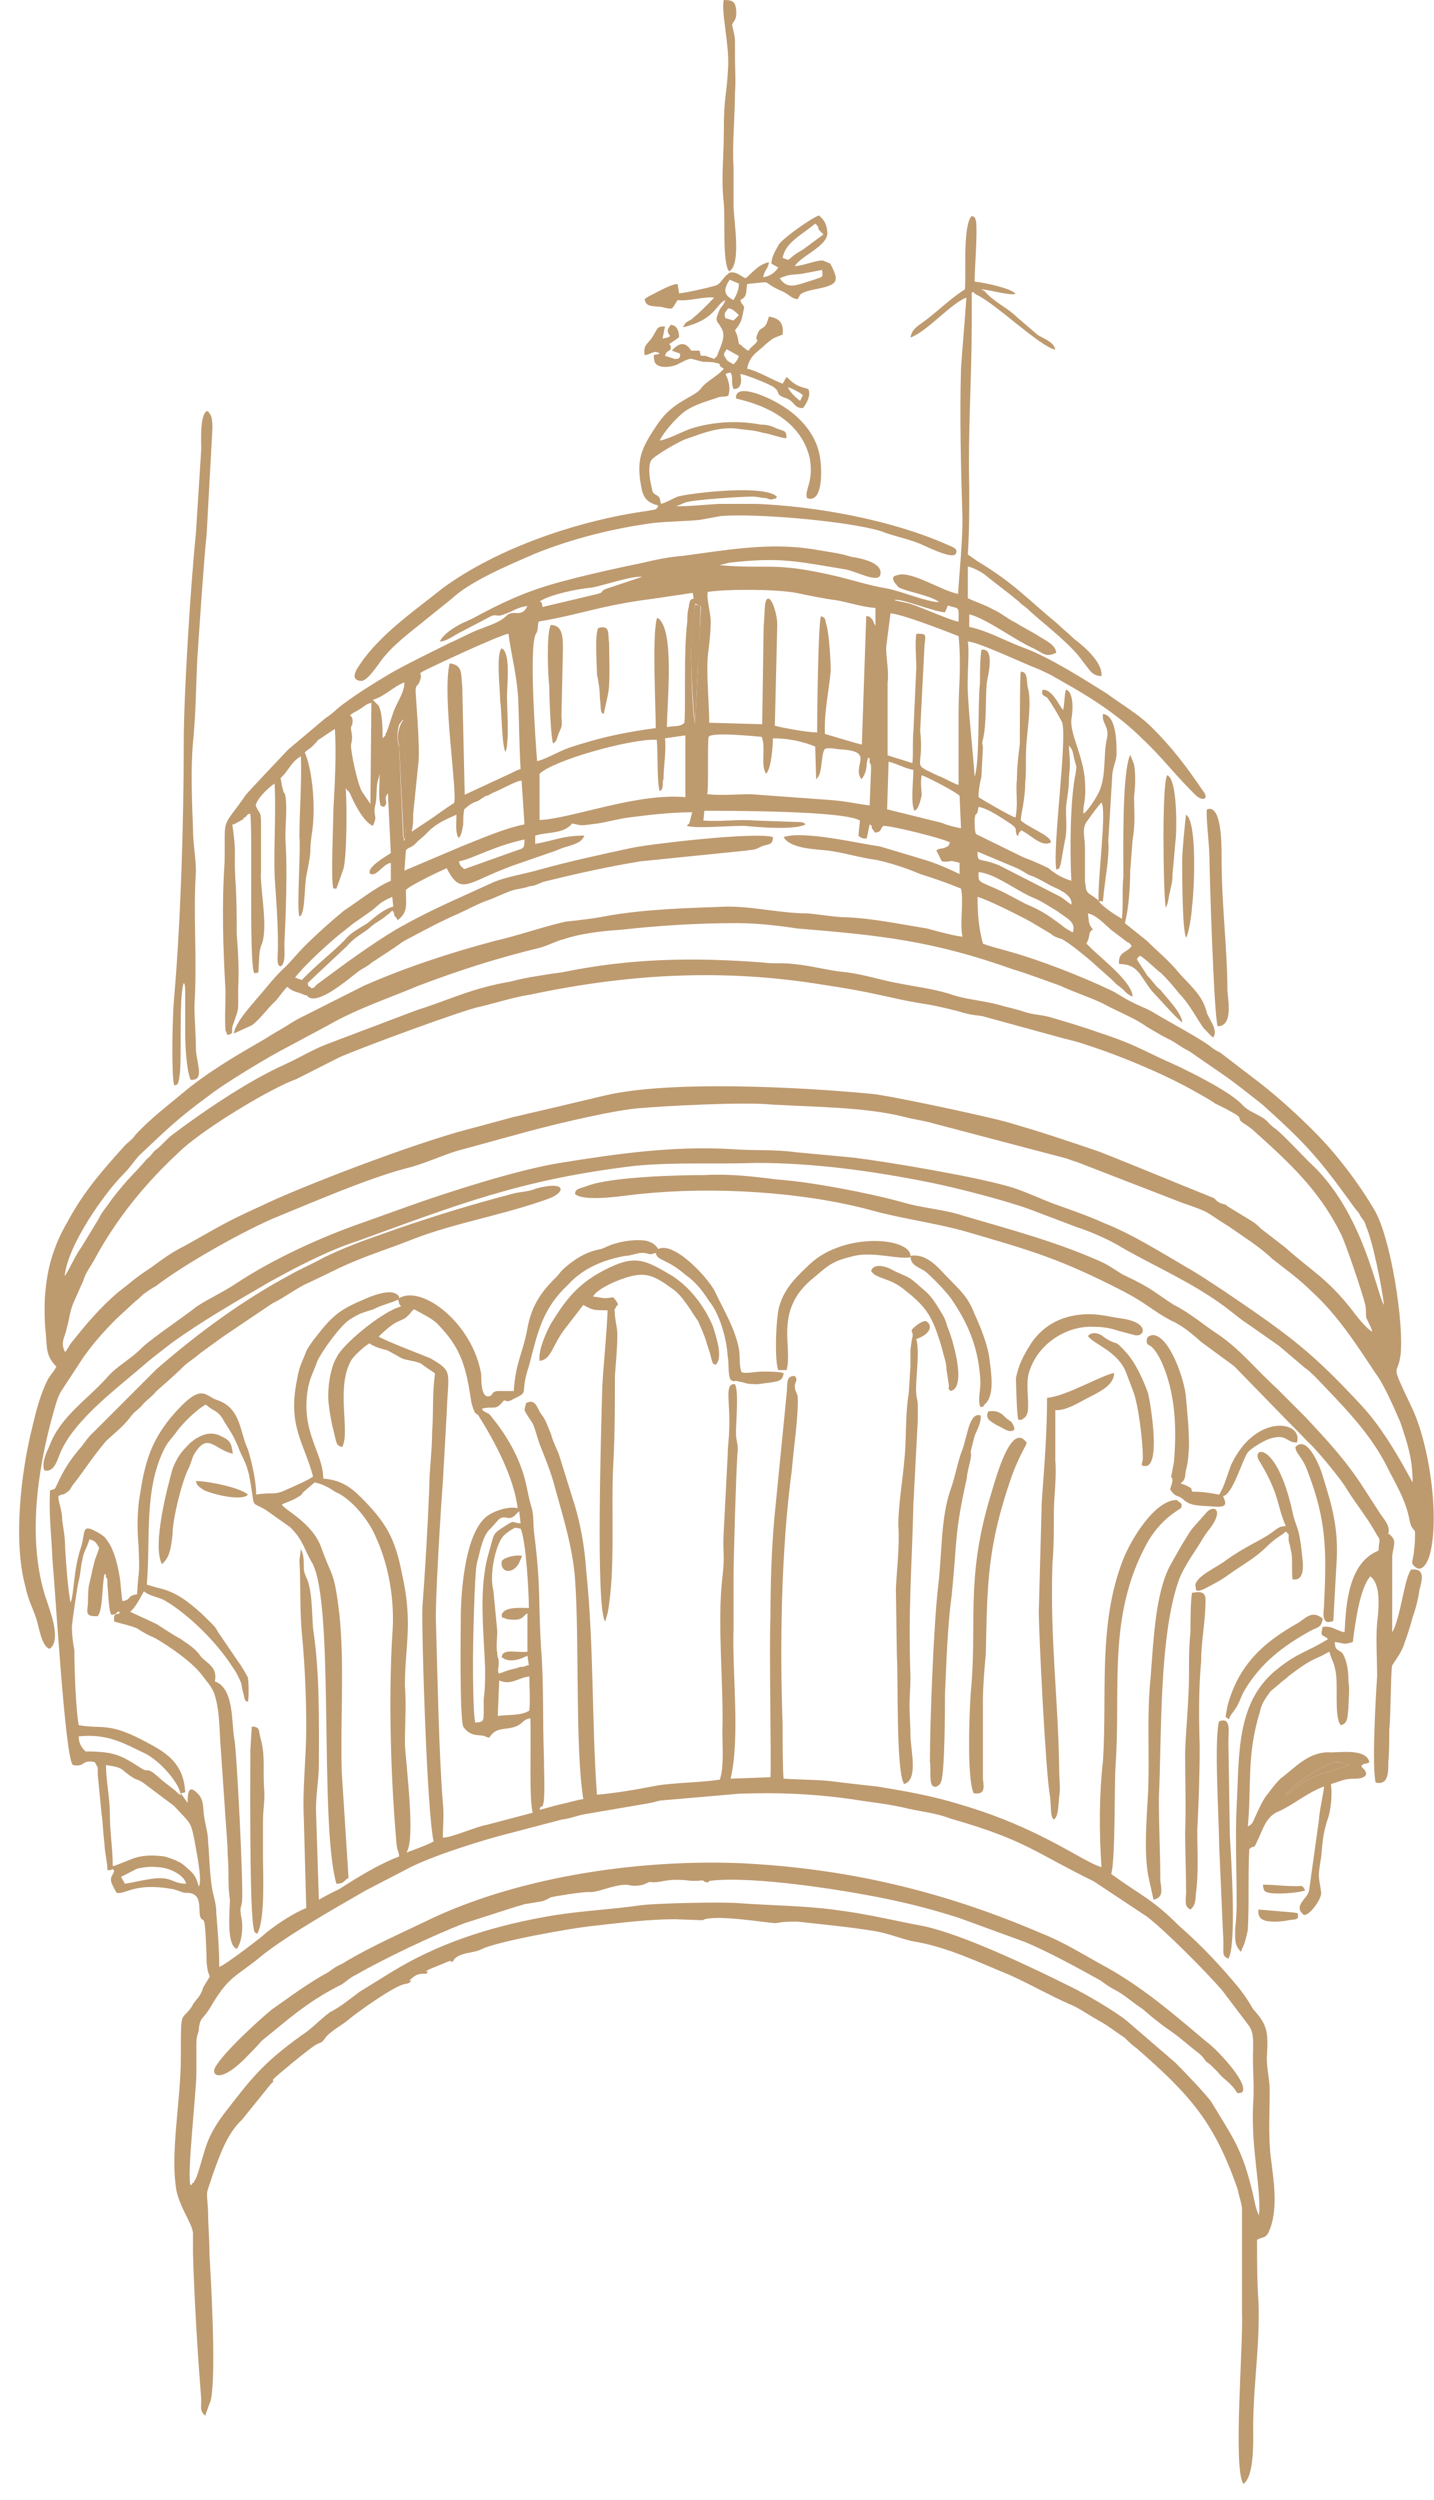 <svg xmlns="http://www.w3.org/2000/svg" viewBox="0 0 295 514" width="295" height="514"><title>Group 2953 (1)</title><style>		.s0 { fill: #be9a6f } 	</style><path fill-rule="evenodd" class="s0" d="m-2120.3 1007.5h3.1c-0.3 1.1-0.5 0.8-0.3 2.2h-3.6zm-354.4-189.4c0-0.3-3.4-4.2-2-3.7 1.4 0.3 1.7 0.6 2.5 1.7 0.6 0.6 1.1 1.7 1.4 2.5h-0.5c-1.2-0.2-0.9 0-1.4-0.5zm502 261l2.3-0.3c0 1.7 0.2 0.5-0.9 1.7l0.6 0.5c-1.1 0-0.9 0-1.1-0.5-0.3-2-0.3 0.2-0.9-1.4zm2203.5-890.2c0.3-2.8 0-5.9 0.3-8.7 0-5.3-0.3-21.3 1.4-25l0.5 1.2 0.3 0.8c0.3 1.7 0.3 4.2 0 6.5 0 3 0.3 5.8-0.3 8.9l-0.5 6.5c0 3.1-0.3 7.8-1.1 10.7l4.5 3.6c2.2 2.2 4.7 4.2 6.7 6.7 2 2.3 4.8 4.5 5.6 7.9 0.3 1.4 2.5 3.6 1.4 5.3-0.6-0.3-1.4-1.4-2-1.9-1.6-2.3-3-5.1-5-7.1-1.1-1.4-2.3-2.8-3.7-4.2-0.8-0.5-3.6-3.3-4.4-3.6-0.3 0.3-0.6 0.5-0.6 0.8l2.2 3.4c0.9 0.8 1.7 2.2 2.6 2.8 0.8 1.1 4.5 4.8 4.5 6.7-0.9-0.5-5.4-5.6-6.2-6.4-2.5-3.1-2.8-5.6-6.8-5.6-0.2-2.6 1.7-2.3 2.6-3.7-0.6-0.8-0.3-0.5-0.9-0.8l-3.3-2.5c-1.4-1.2-3.1-3.1-4.8-3.4 0.3 2 0 2 1.1 3.4h-0.3c-0.8 0.8-0.2 1.1-1.1 2.8l1.1 1.1c2.3 2.2 8.4 7 8.4 9.8-0.8-0.3-1.4-0.8-1.9-1.4-0.9-0.8-1.1-0.8-1.7-1.4-0.6-0.6-0.3-0.3-0.8-0.8l-4.5-4c-1.7-1.4-3.7-3.1-5.6-4.2-0.9-0.3-1.7-0.5-2.3-1.1l-4.2-2.5c-2-1.1-8.7-4.5-10.9-5.1 0 3.4 0.2 6.2 1.1 9.6 1.1 0.5 3.6 1.1 5.3 1.6 6.2 1.7 14.9 5.1 20.8 7.9 1.4 0.6 2.8 1.7 4.5 2.5 1.7 0.9 3.3 1.4 4.7 2.3 2.8 1.7 9 5 11.3 6.7 0.8 0.6 1.1 0.9 2.2 1.4l8.1 6.2c4 3.1 7.9 6.7 11.3 10.1 4.5 4.5 9 10.4 12.3 16 3.4 5.6 6.2 23.6 5.4 30-0.6 4.5-2.3 0.9 2.2 10.4 3.6 7.3 5.9 22.2 3.9 30.3-0.5 2-1.9 4.5-3.6 2.2-0.3-0.5 0.3-1.6 0.3-3 0.2-1.2 0.2-2.6 0.2-3.7-0.5-0.8-0.8-0.8-1.1-2.2-0.8-4.5-3.1-7.9-5-11.8-3.7-7-9.3-12.4-14.6-18-0.9-0.8-1.1-1.1-2-1.7l-5.3-4.5c-2.3-1.6-5.1-3.6-7.6-5.3l-3.6-2.8c-6.8-5-14.1-8.1-21.1-12.1-2.2-1.4-6.4-3.3-9.3-4.2l-9.5-3.6c-4.5-1.7-15.2-4.5-20.8-5.6-11.5-2.3-23.5-4-35.6-4-8.1 0.3-16.8-0.2-25 0.6-23.6 2.8-36.7 8.1-56.9 15.4-6.2 2-12.7 5.4-18.3 8.5-6.7 3.9-14 8.1-20.2 12.6l-3.6 2.8c-1.4 1.1-2.6 2.2-3.7 3.1-5.3 4.5-13.2 10.6-15.7 17.1-0.6 1.7-1.4 3.6-3.1 3.1-0.6-1.7 0.6-3.9 1.1-5.1 2.3-6.1 7.9-9.5 12.1-14.3 2-2.2 4.8-3.6 7-5.9 2-1.9 8.7-6.4 11.2-8.4 2.6-1.7 5.7-3.1 8.2-4.8 7.6-5 17.4-9.5 26.4-12.6l9.5-3.4c7.9-2.8 21.9-7.3 30.6-8.7 11.8-1.9 23.6-3.6 35.9-2.8 4.2 0.3 8.4 0 12.6 0.6l11.8 1.1c7.3 0.9 25.8 4 32.9 6.2 3.3 1.1 6.1 2.5 9.2 3.6 3.4 1.2 6.5 2.3 9.6 3.7 5.6 2.2 11.5 5.9 16.8 9 2.5 1.4 5.3 3.3 7.9 5 13.7 9.3 17.9 12.4 28.3 23.6 3.6 3.9 6.7 9 9.3 13.7l1.1 2c0-5-1.1-8.1-2.5-12.3-1.2-2.8-3.4-7.9-5.1-10.1-3.9-5.9-7.9-12.1-13.2-16.9-2.5-2.5-5.3-4.5-8.1-6.7-2.6-2.5-5.9-4.5-8.7-6.5-5.4-3.3-3.4-2.8-9.8-5l-21.7-8.4c-1.1-0.3-1.6-0.6-2.8-0.9l-26.6-7c-2-0.6-4-0.8-6.2-1.4-8.1-2-18.5-2-27.2-2.5-5.3-0.6-22.5 0.3-27.8 0.8-5.9 0.6-18.8 3.7-24.7 5.4-4.2 1.1-7.9 2.2-12.1 3.3-3.6 1.1-7 2.8-10.9 3.7-8.1 2.2-19.1 7-27.2 10.3-7 3.1-18 9.3-23.9 13.8-0.5 0.3-1.4 0.8-2.2 1.4-0.9 0.6-1.1 1.1-2 1.7l-3.9 3.6c-2.8 2.8-4.8 5.1-6.8 7.9l-4.4 6.7c-0.6 0.9-0.9 1.7-1.2 2.6-3.6 12-6.1 26.9-2.5 39.2 0.6 2.3 3.9 9.6 1.1 11.5-1.7-0.5-2.2-4.7-2.8-6.4-0.8-2.3-1.7-3.9-2.2-6.5-2.5-9.2-0.9-23.3 1.4-32.5 0.8-3.4 1.7-7 3.3-10.1 0.9-1.4 0.9-1.1 1.7-2.5-2.2-2.3-1.9-3.7-2.2-7.1-0.3-2.2-0.3-7 0-8.9 0.5-5.4 2.2-9.9 4.5-13.8 3.3-6.2 7.3-10.7 11.8-15.7 0.8-0.8 1.4-1.1 2.2-2.2 2.8-3.1 6.5-5.9 9.6-8.5 5-4.2 10.6-7.5 16.5-10.9 1.1-0.6 1.7-1.1 2.8-1.7 2-1.1 3.9-2.5 5.9-3.4l12.1-6.1c8.4-3.7 17.7-6.8 27.2-9.3 4.8-1.1 9.5-2.8 14.3-3.9 2.8-0.3 5.6-0.6 8.1-1.1 8.2-1.5 16.9-1.7 25.3-2 5.6 0 10.9 1.4 16.6 1.4 3 0.3 5.6 0.8 8.1 0.8 5.6 0.3 10.7 1.4 16.3 2.3 1.9 0.5 5 1.4 7.3 1.7-0.6-2.8 0.3-7.1-0.3-9.9q-3.9-1.6-8.4-3c-2.8-1.2-6.2-2.3-9-2.9-3.7-0.5-6.2-1.4-9.8-1.9-2.3-0.3-7.9-0.3-9.3-2.8 4.2-1.4 15.7 1.4 19.7 1.9 3 0.9 5.8 1.7 8.7 2.6 2.8 0.8 5.3 1.9 7.8 3.1v-2.3c-2.8-0.8-1.4 0-3.6-0.3-0.3-0.3-0.9-1.9-1.2-2.2 0.6-0.6 1.2-0.3 1.7-0.6 0.9-0.3 0.9-0.5 1.1-1.1-1.4-0.8-11.7-3.4-13.7-3.4-0.8 0.9-0.3 1.2-1.7 1.4-0.6-0.8 0-0.2-0.6-0.8-0.2-0.9 0-0.6-0.5-0.9l-0.6 2.9c-0.8 0-1.1 0-1.7-0.6l0.3-3.1c-3.3-2-26.4-2-32-2l-0.2 2c3.3 0.3 7-0.3 10.6 0l8.4 0.3c0.9 0 1.7 0 2 0.5-2.2 1.2-9.5 0.6-12.6 0.3-4 0-9.9 0.6-11.8 0 0.3-0.5 0.3-0.3 0.5-0.5l0.6-2.3c-4.5 0-9.3 0.6-13.2 1.1-2.2 0.3-4.2 0.9-6.2 1.2-3.9 0.5-3 0.5-5.3 0-1.7 2.2-5 1.7-7.6 2.5v1.7c3.7-0.6 5.6-1.7 10.1-1.7-0.5 1.4-1.9 1.7-3.3 2.2-1.4 0.3-2.3 0.9-4 1.4q-3.7 1.3-7.5 2.6c-9 3.3-10.4 6.1-13.2 1.1l-0.3-0.6c-1.4 0.6-7.9 3.7-8.4 4.5 0 3.1 0.5 4.5-1.7 6.2-0.3-0.6-0.3-0.6-0.6-0.8-0.3-0.9 0-0.6-0.5-1.2-0.6 0.6-0.6 0.6-1.4 1.2-0.9 0.8-2.3 1.4-3.4 2.5-1.4 1.1-3.1 1.9-4.5 3.6l-8.1 7.6c0.2 1.1 0 0.3 0.8 1.1 0.9-0.3 0.3 0 1.1-0.8l3.4-2.5c3.9-2.9 10.1-7.3 14.3-9.6 6.5-3.6 12.1-5.9 18.8-9 2.8-1.1 6.2-1.6 9.3-2.5 6.1-1.7 12.6-3.1 19.1-4.5 3.9-0.8 25.2-3.3 28.9-2.2 0 1.7-0.9 1.4-2.3 1.9-1.7 0.9-1.4 0.6-3.3 0.9l-21.7 2.2c-6.7 1.1-13.4 2.6-19.9 4.2-0.8 0.3-1.9 0.9-2.8 0.9-1.4 0.5-2.2 0.5-3.4 0.8-1.9 0.6-3.9 1.7-5.8 2.3-2 0.8-3.4 1.6-5.4 2.5-3.9 1.7-7 3.4-10.6 5.3-1.2 0.6-1.7 1.1-2.6 1.7l-4.7 3.1c-0.9 0.8-1.7 1.1-2.6 1.7-1.9 1.4-7.5 6.4-10.1 5.6-0.8-0.3 0.3 0-0.5-0.3-0.3-0.3 0-0.3-0.6-0.3-1.7-0.8-2.2-0.5-3.6-1.7-0.9 0.9-1.4 1.7-2.3 2.8-1.7 1.5-3.4 4-5 5.1l-3.7 1.7c0.3-2.3 3.7-5.9 5.1-7.6 2.2-2.5 3.1-3.9 5.6-6.2 1.4-1.4 2.2-2.5 3.9-4.2 2.5-2.5 5.3-5 8.1-7.3 2.6-1.7 6.8-5 9.6-6.1v-3.7c-1.7 0.3-2.8 2.8-4.2 2.3-1.1-1.2 3.3-3.7 4.2-4.3l-0.6-12.3c-1.1 1.4 0.3 1.7-0.8 2.8-0.9-0.3-0.6 0-0.9-1.1-0.2-1.7 0-3.7 0-5.6-0.2 0.5 0 0-0.2 0.8-0.6 1.4-0.3 3.4-0.6 5.1-0.8 3 0.6 2.2-0.6 4.7-1.9-0.8-3.9-4.7-4.7-6.7-0.3-0.3-0.3-0.6-0.6-0.6l-0.3-0.5c0.3 2.5 0.3 14.6-0.5 16.8l-1.2 3.4c-0.5 1.1 0 0.3-0.8 0.5-0.6-1.1 0-14.3 0-16.5 0.3-5.1 0.6-11.2 0.3-16.3-1.1 0.6-2.5 1.7-3.4 2.2-0.5 0.6-0.8 0.9-1.4 1.5-0.6 0.5-0.8 0.5-1.4 1.1 1.7 3.9 2.3 12 1.4 17.1-0.6 4.5 0.3 1.4-1.1 8.4-0.3 1.4-0.3 6.5-0.9 7.6-0.2 0.6 0 0.3-0.5 0.6-0.6-1.2 0.3-13.8 0-16.3 0-5.4 0.5-11 0.3-16.6-2 1.1-2.6 3.1-4.2 4.5 0.2 0.6 0.2 1.4 0.5 2.3 0.3 1.4 0.3 0 0.6 1.9 0.3 3.4-0.3 6.5 0 9.8 0.3 5.7 0 14.1-0.3 20.2 0 1.4 0.3 4-0.8 4.5-0.6-0.2-0.6-0.8-0.6-1.9 0.3-4.5-0.3-12.1-0.6-16.6-0.2-6.2 0.3-12.6 0-19.1-1.4 0.9-3.6 3.1-3.9 4.5 0.8 2 1.1 0.9 1.1 3.9v9.6c-0.3 3.1 1.4 10.7 0.3 14.6l-0.3 0.8c-0.5 1.4-0.3 2.8-0.5 4.2 0 1.7 0 1.2-0.9 1.4-1.1-2.2-0.3-28.3-0.8-32.8-0.6 0-0.6 0.3-1.1 0.8q0 0-0.3 0 0 0 0 0.3l-2 1.1h-0.3c0.9 6.5 0.3 5.1 0.6 11 0.3 4.2 0.3 7.6 0.3 11.5 0.3 3.6 0.5 7.6 0.3 11.2 0 5.4 0.2 3.7-1.2 7.9-0.2 1.4 0.3 1.4-1.1 1.7q0 0 0-0.3l-0.3-0.6c-0.2-2.5 0-5.3 0-8.1-0.5-8.7-0.8-17.7-0.2-26.4 0.2-10.1-0.9-6.4 4.4-14 1.2-1.4 7.1-7.6 8.7-9.3l7.6-6.4c0.9-0.6 1.7-1.2 2.5-2 3.1-2.5 7.3-5.1 11-7.3 3.9-2.2 8.1-4.2 12.1-6.2 1.9-0.8 4.4-2.2 6.1-2.8 2-0.8 4.2-1.4 5.6-2.8 1.4-1.4 3.1 0.6 4.3-2-2.3 0.3-3.1 1.2-4.8 1.7-1.4 0.6-1.4 0-2.5 0.3l-6.5 3.4c-1.1 0.5-2.8 1.9-4.2 1.9 0.6-1.6 3.9-3.6 5.6-4.2 1.1-0.5 2.2-1.1 3.1-1.6 5.9-3.1 10.7-5.1 17.4-6.8 5.3-1.4 10.4-2.5 15.7-3.6 2.5-0.6 5.3-1.2 8.1-1.4 9-1.2 17.7-2.8 26.7-1.4 2.8 0.5 5.6 0.8 8.1 1.6 2 0.3 6.5 1.2 5.9 3.7-0.5 1.7-4.7-0.6-7-1.1-10.4-1.7-13.5-2.6-24.1-1.4l-2 0.5c10.1 0.9 11-0.8 24.2 2.3 3.3 0.8 6.7 1.9 10.3 2.5 3.1 0.6 8.2 2.8 10.7 2.8-1.7-1.4-7-2.2-8.4-3.1l-0.9-1.1c-0.2-0.8-0.5-1.1 0.9-1.4 2.8-0.8 9.2 3.4 12.3 3.9 0.3-5 0.9-10.4 0.9-15.4-0.3-10.1-0.6-21.1-0.3-30.9 0.3-4.8 0.8-9.8 1.1-14.6-3.1 1.1-8.1 7-11.5 8.2 0.3-1.7 1.4-2.3 2.5-3.1 2.8-2 5.9-5.1 8.7-6.8 0.3-3-0.5-13.1 1.4-15.1 0.6 0.3 0.6 0 0.9 1.1 0.3 2.8-0.3 9.6-0.3 12.4 2 0.2 7.6 1.4 8.4 2.5-0.8 0.5-5.6-0.9-7-0.9 0.3 0.3 0 0 0.6 0.3 1.9 2.3 4.7 3.4 6.7 5.4l4.2 3.6c1.1 0.8 3.4 1.4 3.7 3.1-3.1-0.6-12.1-9.3-16-11.2-1.2-0.6-0.3-0.6-1.2-0.6v6.7c0 11.3-0.8 22.2-0.5 33.7 0 4.5 0 8.7-0.3 13.5l2 1.4c7.5 4.5 10.3 7.8 16.5 12.9 1.1 1.1 2.3 2 3.4 3.1 1.9 1.4 5.9 4.8 5.6 7.6-2 0-2.5-1.4-3.7-2.8-2.5-3.7-7.8-7.6-11.2-10.7-0.5-0.6-1.1-0.9-1.7-1.4-0.5-0.6-1.1-0.9-1.6-1.4l-5.4-4.2c-0.5-0.6-3.1-2-3.9-2v6.5c1.7 0.8 3.6 1.4 5 2.2 2 0.9 3.1 2 4.8 2.8 1.7 1.1 3.1 1.7 4.8 2.8 1.4 0.9 3.4 1.7 3.6 3.4-2.2 1.1-2.8 0-4.7-0.9-3.7-1.6-9.6-6.1-13.2-7v2.6c3.9 0.8 7.6 3 11.5 4.4 5.3 2 12.3 6.5 16.8 9.3 3.1 2.3 6.5 4.2 9.3 7 4.2 4.2 7 7.9 10.4 12.9 1.4 1.7 0.2 2.3-1.2 1.2-3.9-3.7-7.3-8.2-11.2-11.8-4.8-4.8-10.6-8.5-16.5-11.8-2-1.1-1.7-1.1-4.8-2.5-2.5-0.9-12.6-5.7-14.6-5.7 0.3 2 0 5.1 0 7.3-0.3 3.7 1.1 15.5 1.4 20.5 1.1-3.3 0.6-14.8 1.1-19.3 0-2.3 0-4.8 0.3-6.8 2.8-0.5 1.4 5.1 1.1 6.8-0.3 3.3 0 8.4-0.8 11.7-0.3 0.9 0 0.9 0 1.7l-0.3 5.9c-0.3 1.1-0.6 2.8-0.6 4.2 1.4 0.9 6.8 4 7.6 4.2 0.6-2.8 0-5.3 0.3-7.8 0-2.5 0.3-5.1 0.6-7.3 0-1.7 0-14.3 0.2-14.9 1.4 0 1.2 1.7 1.4 3.1 0.9 2.8 0 8.4-0.2 11.2-0.3 3.1 0 5.9-0.3 8.7 0 3.4-0.9 6.2-0.9 7.6 2 1.7 6.2 3.1 6.2 4.5-2 1.1-4.2-1.7-6.2-2.5q0 0.3-0.2 0.3l-0.3 0.5q0 0.3 0 0.3 0 0-0.3 0c-0.6-1.7 0.3-1.1-1.1-2.3-1.7-1.1-4.8-3.3-6.8-3.6l-0.2 1.1c-0.6 1.1-0.3-0.3-0.6 1.4 0 1.1 0 2.6 0.3 3.1l9.8 4.8c2.2 0.8 3.4 1.4 5.1 2.2 1.4 1.2 2.8 2 4.7 2.6-0.3-5.7-0.3-16.6 0.9-22.2 0.2-1.7 0.2-0.9-0.3-2.8-0.3-1.4-0.3-2-1.1-2.8 0 1.1 0.2 2.5 0.2 3.6 0 1.7-0.2 2.3-0.2 3.4 0 2.5-0.6 4.5-0.6 6.2 0 2.5 0.3 4.2-0.3 6.7l-0.8 4.5c-0.6 1.4 0.3 0.5-0.9 1.1-0.8-4.8 2.3-26.9 1.2-30.3-0.9-1.7-2-3.6-3.1-5.1-0.9-0.5-1.2-0.5-0.9-1.6 2 0 3.1 2.8 4.2 4.2 0.3-1.1 0.3-3.7 0.6-4.2 1.7 0.5 1.4 4.7 1.1 6.1-0.3 3.1 2.5 7.6 2.8 12.7 0.3 4.5-0.5 4.7-0.3 6.7 0.9-0.6 2.3-2.8 2.9-3.9 1.9-3.4 1.1-7.9 1.9-11.5 0.6-2.6-1.1-3.1-0.8-5.1 2.8 0.3 2.8 5.9 2.8 8.2 0 1.4-0.9 3-0.9 4.7l-0.8 13.2c0.3 3.4-0.8 8.4-1.1 12.4h-0.9c1.2 1.4 3.4 2.8 4.8 3.6zm-214.1 67.6l3.6-5.9c0.6-1.4 1.7-2.5 2.6-3.9 3.6-4.7 4.7-5.3 7.3-8.4 0.8-0.6 0.8-0.8 1.6-1.7 1.2-0.8 2-1.9 3.4-3.1 6.2-4.7 15.7-11.2 23.3-14.6 3.1-1.4 5.6-3 8.7-4.2l18.5-7c7-2.2 11.2-4.5 19.4-5.9 1.9-0.5 3.4-0.8 5.3-1.1 1.7-0.3 3.7-0.6 5.3-0.8 14.1-2.9 27-3.1 41.3-2 2.2 0.3 3.9 0 6.2 0.3 3.6 0.3 7.3 1.4 10.9 1.7 3.9 0.5 7 1.6 10.4 2.2 3.9 0.8 7 1.1 10.7 2.2 3.3 1.2 7 1.4 10.3 2.3 2 0.6 3.4 0.8 5.1 1.4 1.7 0.6 3.4 0.6 5.3 1.1 3.1 0.9 6.8 2 9.9 3.1 6.7 2.2 8.1 3.1 13.4 5.6 4 1.7 13.8 6.5 16.3 9.3 1.4 1.4 2 1.4 3.9 2.5 0.6 0.3 1.2 0.8 1.7 1.4 0.6 0.6 0.9 0.8 1.7 1.4 2.2 2 4.8 4.8 6.5 6.5 11.2 10.1 14 27.5 15.4 29.4-0.3-3.1-2.3-13.2-3.7-16.2-0.2-0.9-0.5-1.2-1.1-2-0.5-1.1-0.8-1.1-1.4-2-7.3-10.1-9.8-12.9-18.8-21-3.6-2.8-5.6-4.5-9.3-7l-5.8-4c-1.7-0.8-2.9-1.9-4.3-2.5-1.6-0.8-3-1.7-4.4-2.5-2.3-1.7-5.9-3.1-8.5-4.5-1.9-1.1-7-2.8-9.2-3.9-3.4-1.2-6.2-2.3-9.8-3.4-16.6-5.9-27.3-7-44.4-8.4-3.9-0.6-8.4-1.1-12.3-1.1-8.7 0-16 0.5-24.4 1.4-3.4 0.2-8.2 0.8-11.3 1.9-1.4 0.3-2.8 1.1-4.7 1.7-9 2.2-16.3 4.5-25.3 7.9-5.9 2.5-12.6 4.7-18.5 8.1l-8.4 4.5c-3.4 1.7-13.2 7.6-16.3 10.1-6.2 4.5-9 7.3-14.3 12.3-1.2 1.4-1.7 2.3-3.1 3.7-3.9 3.9-11.5 14.6-12.1 21 1.1-1.6 2.3-4.5 3.4-5.9zm45.4-55c2.6-2.8 5.9-5.3 8.7-8.1 1.4-1.7 2.6-2.2 4.8-3.6 1.7-1.4 3.4-2.9 5.3-3.4l-0.2-2c-2.6 1.1-2.8 1.7-4.2 2.8l-4 2.8c-1.1 0.9-1.7 1.4-2.5 2-2.5 2-7.6 6.7-9.3 9zm150.5-16.9c-3.4-1.4-7.9-5-11.3-5.3 0 2.3-0.2 1.7 4.2 3.7 1.7 0.8 3.7 1.9 5.4 2.8 3.3 1.4 4.5 2.2 7.6 4.5 0.5 0.5 1.6 1.1 2.2 1.4 0.8-2.3-1.7-3.1-3.1-4.3-1.4-0.8-3.4-2.2-5-2.8zm-0.9-4.7c-1.1-0.6-1.4-0.9-2.5-1.4l-8.1-3.4c0 2.5 0.2 1.1 4.4 2.8l12.7 6.5c0.8 0.5 1.4 1.1 2.2 1.6 0.3-1.6-1.7-2.8-3.6-3.6-1.7-0.8-3.4-2-5.1-2.5zm-116.4-10.4c-0.3 1.4-0.3 2-0.9 2.8-0.8-0.8-0.5-3.4-0.5-4.8-2 0.9-4 1.7-5.7 3.4-0.8 0.8-1.1 1.1-2.2 2-1.4 1.6-1.7 1.1-2.5 1.9l-0.3 4.2 11.8-5c3.6-1.4 8.7-3.7 12.9-4.5l-0.6-9c-1.1 0-4.5 2-5.9 2.5l-1.1 0.6q-0.3 0-0.3 0l-1.7 1.1c-1.1 0.3-1.9 0.9-2.8 1.7-0.2 1.1-0.2 2-0.2 3.1zm0.2 9.2l10.1-3.6c2-0.8 2.3-0.3 2.3-2.5-6.5 1.4-10.4 3.9-13.5 4.5 0.3 1.1 0.3 0.8 1.1 1.6zm131.1-13.7c-0.8 0.8-2 2.5-2.8 3.6-1.4 1.7-0.6 3.4-0.6 5.7 0 2.5 0 4.4 0 7 0.3 1.4 0 1.7 0.9 2.5 0.5 0.3 1.7 1.1 1.9 1.4-0.2-4.8 1.7-18.5 0.6-20.2zm-44.1 1.4l11.3 2.8c1.4 0.6 2.5 0.8 3.9 1.1l-0.3-6.7c-0.8-0.8-6.7-3.9-7.8-4.2-0.3 1.7 0 2.8 0 4.2-0.3 1.1-0.6 2.8-1.5 3.1-0.8-1.7-0.2-6.2-0.2-8.4-1.7-0.3-3.7-1.4-5.1-1.7zm-45.7-14.6c0.3 2.8-0.3 5.6-0.3 8.4-0.3 0.6 0 1.1-0.3 2-0.3 0.5-0.3 0.2-0.5 0.5-0.6-2.2-0.3-7.8-0.6-10.6-5.1-0.3-21.3 4.2-24.1 7v9.5c6.7-0.3 19.9-5.6 30-4.7v-12.7zm17.7 11.5l16.5 1.2c2.8 0.2 5.4 0.8 7.9 1.1l0.3-7.6c0-0.3 0-1.1-0.3-1.1q0-0.3 0-0.3 0-0.3 0-0.3c0-0.8 0-0.3-0.3-0.5-0.3 0.8 0 0-0.3 1.1 0 1.1-0.3 2.5-1.1 3.3-2-2.8 2.8-5.6-3.9-6.1-1.2 0-3.1-0.6-3.7 0-0.8 1.4-0.3 5-1.7 6.1l-0.2-6.7c-2.6-1.1-5.7-1.7-8.7-1.7 0 1.4-0.3 6.2-1.4 7.3-1.2-1.9 0-5.3-0.9-7.6-0.3 0-10.4-1.1-10.9 0-0.3 0.6 0 10.1-0.3 11.8 3.1 0.3 5.9 0 9 0zm-71.6-15.4l-0.8 1.1c-0.6 2.3-0.3 3.4 0 4.5l0.8 18v0.5c0.3 0.9 0 0.3 0.3 0.9 0.8-1.4 0-24.4-0.3-25zm-6.7 17.4l0.2-20.8c-1.4 0.3-1.4 0.9-3.6 2-1.7 1.1 0 0-0.3 2.2 0 0.6-0.3 0.3-0.3 1.2 0.3 1.6 0.3 1.9 0 3.3 0 1.7 1.4 8.2 2.3 9.6zm1.7-20.2c0.8 1.6 0.8 4.7 0.8 6.7 0.3-0.3 0.3-0.3 0.6-0.6 0-0.5 0-0.2 0.3-0.8l1.4-4.2c0.8-2 2.2-3.9 2.2-5.9-2.2 0.8-3.9 2.8-6.5 3.6zm11 23.1c1.7-1.2 2.8-2 4.5-3.1 0.8-1.7-2.5-22.2-0.9-28.7 2.8 0.3 2.3 2.3 2.6 4.8l0.5 22.2 8.4-3.9c1.4-0.6 1.7-0.9 3.1-1.4-0.3-4.8-0.3-9.9-0.5-14.6-0.3-4.8-1.4-8.7-2-13.2-1.7 0.2-16.3 7-17.7 7.8-0.8 0.6-0.3 0-0.3 1.1-0.5 2.3-1.1 1.2-1.1 2.9 0 0.8 0.9 11.2 0.6 14.5l-1.1 10.7c0 2 0 2-0.3 3.7zm93.7-12.9l5.1 1.6c0.2-1.9 0-4.5 0.2-6.4l0.6-13.2c0-2.3-0.3-4.8 0-7 2 0 2 0 1.7 2.2l-0.9 17.7c0.9 8.4-2.2 6.5 3.7 9.3 1.4 0.5 3.1 1.6 4.2 1.9 0-5 0-10.4 0-15.1 0-5.1 0.6-9.3 0-15.5-2.8-1.1-11.5-4.5-14-4.7-0.3 2.2-0.6 4.7-0.9 7 0 2.5 0.6 4.8 0.3 7.3zm-39-18.5c0-1.4 0.6-11.5 0.6-12.1l-1.2-0.6c-0.2 4.2-1.1 7.9-0.8 12.4 0 1.9 0.3 11.2 0.8 12.3zm43.8-12.6c2 0.6 8.7 3.6 9.8 3.6 0-3.3 0.3-2.5-2.2-3.3l-0.6 1.4c-1.9 0-9.5-3.1-10.4-2.5 0.6 0.2 2.6 0.5 3.4 0.8zm-41.2 3.6c0 2.3-0.3 4.8-0.6 7.1-0.3 4.4 0.3 9.5 0.3 13.7l10.9 0.3 0.3-20.2c0.3-2.8 0-5.9 1.1-5.6 0.9 0.5 1.7 3.6 1.7 5.3l-0.5 20.8c0.8 0.3 6.7 1.4 8.7 1.4 0-3.1 0.2-22.8 0.8-23.9 1.1 0.3 0.8 0.9 1.1 1.7 0.6 2 0.9 7.9 0.9 9.5-0.3 3.7-1.4 8.5-1.2 13l5.4 1.6c1.1 0.3 1.1 0.3 2.2 0.6l0.9-26.4c0.5 0 0.8 0 1.4 0.9 0.2 0.5 0 0.2 0.5 1.1v-3.7c-2.8-0.2-5.3-1.1-8.1-1.6-2.5-0.3-5.3-0.9-8.2-1.5-4.4-0.8-14.3-0.8-18.2-0.2-0.3 1.4 0.6 4.2 0.6 6.1zm-36 2.6c-1.4 2.8 0 22.7 0.3 26.1 1.4-0.3 4-1.7 5.4-2.3 1.9-0.8 4.2-1.4 5.9-1.9 4.2-1.2 8.6-2 13.1-2.6 0-4.5-0.8-19.9 0.3-22.7 3.7 2 2 17.4 2 22.5 1.4-0.3 2.8 0 3.6-0.9 0.3-3.4-0.2-14.9 0.6-20.8 0-1.1 0-1.9 0.3-3 0.3-3.1 1.4-0.3 0.8-2.9l-8.1 1.2c-11 1.4-14.3 3.1-23.6 4.7-0.3 1.4 0 1.7-0.6 2.6zm1.4-5.6q5.5-1.3 11-2.6c2-0.5 0.6-0.5 2-1.1l7.5-2.5c-1.9-0.3-8.4 1.9-10.3 2.2-3.1 0.3-8.5 1.4-10.7 2.8 0.5 0.6 0.3 0 0.5 1.2zm-97.1 151.5c3.1-3.9 5.9-7.3 9.9-10.7 3.3-2.5 2.5-2.2 6.7-5 2.3-1.7 4.2-3.1 7-4.5 7-3.9 8.2-4.8 15.5-8.1 8.9-4.3 31.9-13 42.6-15.8 3.1-0.8 5.9-1.6 9.3-2.5q9.5-2.2 19.1-4.5c13.4-3.1 40.1-1.7 54.7-0.3 3.6 0.3 26.1 5.1 29.2 6.2 5.9 1.7 11.8 3.7 17.4 5.6 6.7 2.6 16 6.5 23 9.3 1.4 0.5 0.8 0.5 1.7 1.1 0.8 0.6 1.4 0.3 1.9 0.9l5.4 3.3c0.8 0.6 1.1 0.9 1.6 1.4l4.8 3.7c5.6 5 8.7 6.4 13.8 12.9 0.8 1.1 3 3.9 4.2 4.5-0.3-1.2-0.6-1.4-1.2-2.8-0.2-0.9 0-1.4-0.2-2.6-0.6-2.5-4.2-13.2-5.1-14.8-4.5-9-10.6-14.6-18.2-21.4-0.6-0.5-1.1-0.8-2-1.4-1.1-0.8 0-0.8-1.4-1.7-1.4-0.8-2.5-1.4-4.2-2.2-1.1-0.8-2.8-1.7-4.2-2.5-6.5-3.7-16-7.6-23-9.8-1.7-0.6-3.4-0.9-5.1-1.4l-15.7-4.3c-2-0.2-3.4-0.5-5.3-1.1-7-1.7-5.6-1.1-11-2.2-6.4-1.4-8.9-2-16.2-3.1-20.5-3.4-40.2-2.3-60.4 2-3.3 0.5-6.7 1.6-10.4 2.5-3 0.5-25.2 8.7-28.9 10.4l-8.9 4.5c-5.4 1.9-19.7 10.6-24.2 15.1-7 6.5-12.9 13.8-17.4 22.2-0.8 1.4-1.7 2.5-2.2 4.2l-2 4.5c-0.8 1.9-0.8 3.3-1.4 5.3-0.3 1.7-1.4 2.8-0.3 4.8 0.3-0.3 0.9-1.4 1.1-1.7z"></path><path fill-rule="evenodd" class="s0" d="m12.8 312.6c0.3 2 0.6 3.7 0.6 5.6 0.2 3.4 0.5 7.9 1.1 11.3 0.8-1.7 0.5-6.5 2.2-11.5 0.9-2.9 0-4.8 3.1-3.1 0.9 0.5 0.9 0.5 1.7 1.1 1.1 1.4 1.4 2 2 3.6 0.5 1.4 0.8 2.8 1.1 4.5 0.3 1.7 0.3 3.7 0.6 5.1 1.9-0.3 0.8-1.1 3-1.4 0.3-5.9 0.6-2.8 0.3-10.1-0.3-3.1-0.3-7.3 0.3-10.4 1.1-7.3 2.5-11 6.2-15.7 6.7-7.9 7-4.5 9.8-3.7 4.8 1.7 4.5 6.5 6.2 10.1 0.8 2.6 1.7 6.5 1.7 9.3 3.3-0.6 3.6 0.3 6.4-1.1 1.4-0.6 4.5-2 5.3-2.6-1.7-6.7-5.3-10.3-3.3-19.9 0.5-3.1 1.1-3.6 1.9-5.9 0.9-1.7 2.3-3.3 3.4-4.7 3.1-3.7 5.1-4.5 9.8-6.5 1.7-0.6 4.8-1.7 5.9 0q0 0 0 0.3c4.8-2.8 15.2 5.3 16.9 15.7 0 1.4 0 4.5 1.4 4.5 1.1 0 0.5-0.9 1.9-1.1 0.4 0 0.3 0 0.2 0q0.1 0 0.4 0h2.8c0.3-5.7 2-8.2 2.8-12.9 0.8-4.3 2.5-7.1 5.6-10.2 0.9-0.8 0.9-1.1 1.7-1.9 2.2-2 4.8-3.7 7.9-4.2 0.8-0.3 1.9-0.9 2.8-1.1 1.9-0.6 4.5-0.9 6.4-0.6 1.1 0.3 1.7 0.6 2.3 1.4q0.2 0.3 0.2 0.3c3.4-1.7 10.7 6.4 11.8 9 1.7 3.6 4 7.3 4.8 11.5 0.3 1.4 0 3.3 0.5 4.7 0.3 0.6 2.9 0 4.3 0 1.4 0 3.3 0 4.4 0.3-0.2 2-1.4 1.7-5.3 2.3-2.8 0-2.2-0.3-4.2-0.6-0.5-0.3-0.5 0.3-1.4-0.3-0.6-1.1-0.3-3.4-0.6-4.8-0.2-3.6-1.6-8.7-3.9-11.5-1.4-2.2-2.8-3.9-4.8-5.3-3.9-3.4-5.8-2.8-6.1-4.5-1.7 0.6-1.2 0-2.8 0-1.1 0-2.3 0.6-3.4 0.6-4.5 0.8-8.7 2.5-11.8 5.9-5.3 5-6.2 9.5-8.1 16.8-2 5.9 0.3 5.1-3.1 6.7-1.1 0.6-1.1 0.6-2 0.3-1.9 2.3-1.7 1.1-4.5 1.7 0 0.6 0.9 0.8 1.4 1.1 0.6 0.6 0.9 1.2 1.4 1.7 2.8 3.7 5.1 7.9 6.2 12.6 0.3 1.4 0.6 3.1 1.1 4.8 0.6 1.7 0.3 3.4 0.6 5.6 1.4 11 0.8 13.5 1.4 23.3 0.6 7.6 0.3 14.9 0.6 22.7 0 3.1 0.2 5.7 0 8.7-0.3 2.3-0.6 0.6-0.9 2 1.4-0.3 2.8-0.8 4.2-1.1 1.4-0.3 3.4-0.9 4.8-1.1-1.7-10.4-0.8-32.9-1.7-45.2-0.5-6.7-2.5-12.9-4.2-19.1-0.8-3.1-2-5.9-3.1-8.7-0.5-1.4-0.8-2.8-1.4-4.2-0.5-0.8-1.4-2-1.7-2.8l0.3-1.4c2-1.1 2.3 1.1 3.1 2.2 1.1 1.4 1.1 2 2 4 0.5 1.9 1.1 2.8 1.7 4.4l2.8 9c1.6 4.8 2.5 10.1 2.8 14.9 1.6 15.4 1.1 30.6 2.2 46 3.7-0.3 8.4-1.1 12.4-1.9 3.9-0.6 8.9-0.6 12.9-1.2l0.2-0.8c0.6-2.5 0.3-6.5 0.3-9 0.3-9.8-1.1-22.2 0-31.7 0.6-5 0-5 0.3-9.8l0.8-15.5c0-1.9 0.3-3.3 0.3-5.3 0.3-5.3-1.1-9.5 1.2-9.2 0.8 1.4 0.2 7.8 0.2 10.1 0 1.6 0.6 2.5 0.3 4.2-0.3 4.5-0.8 21.6-0.8 25.5q0 5.3 0 10.4c-0.3 9.5 1.4 22.2-0.6 30.9l8.2-0.3c0.2-3.4-0.3-26.7 0-32.9 0-6.7 0.2-13.7 0.8-20.4l2.5-25.3c0.3-2.2-0.3-3.9 1.7-3.9 0.6 0.8 0.3 0.8 0 1.9 0 1.2 0.3 1.2 0.6 2.3 0.2 3.9-0.9 11.2-1.2 15.1-2.2 16.3-2.5 36-1.9 52.5 0 2 0 9.6 0.2 11 2.9 0.2 6.8 0.2 9.6 0.5q4.8 0.6 9.5 1.1c5.7 0.9 11.8 2 17.2 3.7 16.5 4.8 25.2 11.8 29.1 12.9-0.5-7.3-0.5-14.6 0.3-21.9 0.9-13.7-1.1-28.1 4.2-41.5 1.7-4.2 6.5-12.1 11-12.1 0.5 0.6 1.4 0.6 0.8 1.7-0.3 0.3-4.2 2.2-7 7.3-8.1 14.9-5.3 29.5-6.4 45.5-0.3 3.9 0 19.3-0.9 22.4 6.2 4.5 8.4 5.1 14 10.7 4.5 3.9 8.7 8.4 12.4 12.9 1.1 1.4 2 2.8 2.8 4.2 3.1 3.4 3.1 4.8 2.8 10.1 0 2.2 0.6 4.5 0.6 6.4 0 4.5-0.3 9.3 0.2 13.8 0.6 4.8 1.7 11.2-0.5 15.7-0.6 1.1-1.2 0.8-2.3 1.4 0 4.5 0 8.7 0.3 12.9 0.3 9-1.1 17.1-1.1 25.8 0 2.3 0.3 9.9-2 11.5-2.2-2.8 0-29.1-0.3-35v-21.6c0-0.9-0.8-3.1-0.8-3.7-4.8-14-9.8-19.6-20.8-29.2-1.1-0.8-1.7-1.4-2.5-2.2-1.7-1.1-3.4-2.5-5.6-3.7-2-1.1-3.9-2.5-5.9-3.3-3.9-1.7-7.9-4-12.1-5.9-6.4-2.6-13.1-5.9-20.2-7-2.5-0.6-4.7-1.5-7.3-2-5.3-0.9-10.9-1.4-16.2-2-2 0-2.9 0-4.5 0.3-1.7 0-11.3-1.7-14.6-0.8-0.6 0.2 0 0.2-0.6 0.2l-5.6-0.2c-5.6 0-11.5 0.8-17.1 1.4-4.5 0.5-19.1 3.1-22.5 4.7-1.7 0.9-3.6 0.6-5.3 1.7-1.1 0.9 0 0.3-1.1 1.1 0-0.2 0.3-0.5-0.6-0.2l-3.9 1.6c-2 1.2 0.5-0.2-0.6 0.9-1.1 0-1.9 0-2.8 0.8-1.7 1.4 0.3 0-0.5 0.9-0.6 0.5-0.9 0.3-1.4 0.5-2.3 0.6-9.3 5.6-11 7-1.7 1.5-4.2 2.6-5.3 4.3-0.6 0.8-0.6 0.5-1.7 1.1-1.4 0.8-7.9 6.2-8.7 7-0.6 0.8 0.6 0-0.6 1.1l-5.9 7.3c-3 2.8-4.5 7-6.1 11.5-1.4 4.5-1.2 2.3-0.9 7.3 0 2.8 0.3 5.9 0.3 9 0.3 5.6 1.4 24.1 0.3 29.7-0.3 1.4 0 0-0.3 0.9l-0.8 2.2q0 0.3 0 0.3c-1.2-0.8-0.9-1.7-0.9-3.4-0.8-10.1-1.4-20.2-1.7-30 0-1.4 0-3.1 0-4.2-0.2-2.2-3.3-5.9-3.6-10.1-0.9-7.3 1.1-17.7 1.1-25.8 0-10.7 0-7.3 2.3-10.7 0.5-1.1 1.4-1.7 1.9-2.8 0.3-0.5 0.3-1.1 0.6-1.4 2-3.4 0.8-0.5 0.5-5 0-1.4-0.2-7.3-0.5-8.2-0.3-0.8-0.6 0-0.9-1.4-0.2-1.7 0.3-4.2-2.2-4.5-1.7 0-1.4-0.3-3.4-0.8-7.8-1.4-9.5 1.1-11.5 0.8-0.3-0.5-0.8-1.4-1.1-2.2-0.3-1.1 0.3-1.4 0.6-2.3-0.9-1.1 0.2 0-1.4-0.2 0-1.7-0.6-3.7-0.6-5.4-0.3-1.9-0.3-4.2-0.6-6.1l-0.8-8.2c0-0.5 0-0.8 0-1.4l-0.6-1.1c-2.8-0.6-1.9 1.1-4.5 0.6-1.6-1.2-3.6-35.7-4.2-42.1-0.2-4.8-0.8-9.6-0.5-14.4l0.8-0.2c0.6-0.6 0 0.2 0.6-0.9 1.4-3.1 2.8-5.3 5-7.8 1.1-1.4 1.4-2 2.6-3.1l12.9-12.9c8.4-7.3 17.6-14.1 27.5-19.4 2.5-1.4 4.5-2.2 7-3.6 5.9-2.8 9-3.7 15.1-5.9 8.2-2.8 15.7-5.1 24.2-7.3 1.4-0.3 2.8-0.3 4.2-0.9 6.1-1.7 6.4 0.6 2.8 2-9.3 3.4-19.4 5-28.1 8.4-5 2-9.8 3.4-15.1 5.9-2.3 1.1-4.5 2.2-7.1 3.4-2.2 1.1-4.4 2.8-6.7 3.9l-9.2 6.2c-1.2 0.8-2 1.4-3.1 2.2-1.2 0.9-2 1.4-3.1 2.3-0.9 0.8-2 1.4-2.8 2.2-2 2-3.7 3.4-5.6 5.1-0.9 1.1-1.7 1.6-2.6 2.5-0.8 1.1-1.6 1.4-2.5 2.5-1.7 2.3-3.6 3.7-5.3 5.3-3.1 3.7-4.2 5.7-6.8 9-0.5 0.6-0.5 1.1-1.1 1.4-1.1 0.9-0.8 0.3-1.9 0.9 0 1.4 0.8 2.8 0.8 5zm25.8 58.1c0-2.5 0.3-3.9 2.3-1.7 1.1 1.4 0.8 2.6 1.1 4.5 0.3 2 0.8 3.4 0.8 5.1 0.3 3.1 0.3 6.7 0.9 10.1 0.3 1.4 0.8 2.8 0.8 4.7 0.3 3.7 0.6 7.3 0.6 11 1.1-0.3 7.6-5.3 8.7-6.2 2.2-2 6.4-4.8 9.2-5.9l-0.5-18.5c-0.3-6.2 0.5-12.4 0.5-18.5q0-9.3-0.8-18.5c-0.6-5.4-0.3-10.7-0.6-16l0.3-2.3c0.6 1.1 0.6 2.5 0.6 3.9 0 1.4 0.8 2 1.1 3.7 0.6 2.2 0.6 6.2 0.8 8.7 1.4 9.2 1.2 18.8 1.2 27.8 0 3.3-0.6 6.1-0.6 9.5l0.6 18.5c0.8-0.5 3.1-1.7 4.2-2.2 3.9-2.5 8.1-5.1 12.3-6.7 0-0.9-0.3-0.9-0.5-2.3-1.2-13.2-1.7-30-0.9-43.2 0.6-7.3-0.8-14.6-3.4-20.2-1.4-3.4-5-7.9-8.4-9.3-1.1-0.8-2.8-1.7-4.2-1.9l-2.2 1.9c-0.6 0.6-0.3 0.6-0.9 0.9-1.1 0.8-2.2 1.1-3.6 1.7 0.3 1.1 6.2 3.6 8.1 8.9 2.3 6.5 2.6 4.5 3.7 13.5 1.1 10.4 0.2 21.9 0.5 32.6l1.4 21.8c-1.1 0.6-0.8 1.2-2.5 1.2-3.6-12.7-0.3-57.6-5-66-1.7-2.8-1.7-4.5-4.5-7.3l-5.1-3.6c-3.4-2-1.9 0.3-3.4-7.3-0.8-3.1-1.4-3.4-2.2-5.6-0.8-2-1.7-3.4-2.8-5.1-0.9-1.7-1.4-2-2.8-2.8-0.9-0.6-0.3-0.3-1.1-0.8-2 1.1-5.1 4.2-6.2 5.9-1.1 1.4-1.7 1.9-2.5 3.6-4 8.4-2.6 18.2-3.4 27.5l2 0.6c3.9 0.8 6.4 2.8 9.2 5.3 0.6 0.6 2.3 2.2 2.8 2.8 0.6 0.8 0.6 1.1 1.1 1.7l3.4 5c0.9 1.2 1.7 2.6 2.3 3.7 0.2 1.4 0.2 4.2 0 5-0.6-0.2-0.6-0.2-0.9-1.6-0.3-0.9-0.3-1.4-0.5-2.3-0.9-2-0.9-2-2-3.6-3.1-4.8-9-10.7-14-13.5-1.4-0.6-2.8-0.8-4-1.7-0.8 1.4-1.6 3.1-2.8 4.2l5.4 2.5c1.9 1.2 3 2 5 3.1 1.7 1.2 3.1 2 4.2 3.7 1.4 1.4 3.4 2.2 2.8 5 4 1.4 3.4 8.5 4 11.8 0.5 2.3 1.9 30.3 1.6 33.4-0.2 1.7-0.5 0.9-0.2 3.1 0.5 2 0.2 5.3-0.9 6.7-2.2-0.8-1.4-8.1-1.4-10.1-0.3-1.9-0.3-3.9-0.3-5.9 0-1.9-0.2-3-0.2-5l-1.5-21.9c-0.2-3.4-0.2-6.7-1.3-9.8-0.6-1.4-1.5-2.3-2.3-3.4-2-2.8-7-6.2-9.8-7.8-1.4-0.6-2.5-1.2-3.7-2-1.4-0.6-3-0.9-4.7-1.4-0.3-2.5 1.1-0.9 1.1-2-0.6-0.3-0.3 0.6-1.7 0.6-0.6-1.1-0.6-4.5-0.8-6.2v-1.1q-0.3-0.3 0-0.3-0.3 0-0.3 0c0-0.8 0-0.6-0.3-0.8-0.6 3.1-0.3 7.3-1.4 8.7-2.3 0-2.3-0.3-2-2.6 0-1.4 0-3 0.3-4.2 0.3-1.1 0.6-2.8 0.9-3.9 0.2-1.1 0.8-2.2 1.1-3.4-0.6-0.8-0.6-1.4-2-1.7-0.3 1.2-1.4 3.1-1.4 4-0.5 1.9-0.3 2.5-0.8 4.5-0.3 1.1-1.4 8.7-1.4 9.5 0 1.7 0.2 3.1 0.5 4.8 0 3.9 0.3 12.3 0.9 15.4 5 0.9 6.1-0.8 14.3 3.7 4.2 2.2 7.3 4.5 7.6 10.1l-0.9 0.2zm-16.5-46.3q0 0 0 0zm11.8 57.3c1.9 0.6 3.3 1.1 4.4 2.2 1.4 1.2 2 1.7 2.6 4 0.8-1.4-0.6-7.6-0.9-9.6-0.8-3.9-0.8-3.3-4.2-7l-6.4-4.8c-1.7-1.1-0.9 0-3.7-2.2-1.1-1.1-2.2-1.1-3.9-1.4 0 3.1 0.8 6.7 0.8 10.1 0 3.9 0.6 7 0.6 10.7 1.1-0.3 3.1-1.2 4.5-1.7 1.9-0.6 3.9-0.6 6.2-0.3zm-4.3-21.3c-4.2-2-7.5-4-13.4-3.4 0 1.4 0.5 2.2 1.4 3.1 5.9 0 7.3 0.8 11.2 3.3 2.2 1.5 0.8-0.8 4.5 2.6l2.8 2.2c0.6 0.6 0.6 0.6 1.1 0.9-0.3-2.6-4.5-7.3-7.6-8.7zm68.8-69.4c0-0.2-0.3-0.2-0.3-0.2-0.5-0.6-0.3 0-0.5-0.6-0.3-0.6-0.3-0.8-0.6-1.7-1.1-7.3-2-11.2-7-16.3-1.1-1.1-2.8-1.9-4.8-3q-0.3 0.2-0.3 0.2l-0.5 0.6c-1.2 1.4-1.4 1.1-3.1 2-0.9 0.5-2.5 1.9-3.4 2.8 1.1 0.8 10.1 4.2 10.7 4.5 4.7 2.8 3.6 2.5 3.3 11.2l-0.8 14.3c-0.3 3.4-1.7 25.8-1.4 29.2 0.3 10.6 0.6 26.6 1.4 36.7 0.3 2.6 0 4.8 0 7.1 1.4 0.2 7-2.3 9-2.6l9.5-2.5c-0.8-2.5-0.3-14.6-0.5-19.4-2 0.3-1.2 1.4-4.2 2-2.3 0.3-3.1 0.3-4.3 2-1.9-0.6 0-0.3-2.8-0.6q-1.6-0.3-2.5-1.7c-0.8-2.2-0.5-20.7-0.5-23.8 0.2-5.6 1.1-16 5.3-19.4 1.4-1.1 4.5-2.2 6.4-1.7-0.8-6.4-4.7-13.7-8.1-19.1zm7 52.2q0.9-0.2 1.7-0.5h0.6l0.8-0.3q0 0 0.3 0l-0.3-2c0 0-3.4 2-5.3 0.3 0.2-1.9 3.3-0.8 5.3-1.1v-7.9c-1.1 0.6-0.8 1.7-4.2 1.2-1.4-0.6-0.9 0-1.1-0.9 0.5-1.7 3.9-1.4 5.6-1.4 0-3.1-0.6-14-1.7-16.3l-1.1-0.2c-0.6 0.2-2.3 1.4-2.6 1.9-1.4 1.7-2.8 7.6-1.9 11l0.8 8.4c0 1.4-0.3 3.1 0 4.5 0 1.1 0.3 0.8 0.3 1.9 0 1.2-0.3 1.4 0 2.3 1.1-0.3 1.4-0.6 2.8-0.9zm-5.9 6.2c0.3-2.2 0.3-4.2 0.3-6.4-0.3-7.9-1.4-16.6 0.8-23.9 1.2-4.2 0.6-3.6 3.7-5.6 1.7-1.1 1.1-0.3 2.8-0.3l-0.3-2.5-0.8 0.8c-1.4 1.4-2-0.2-3.4 0.9l-1.7 1.9c-1.7 1.4-2.2 5.1-2.8 7.1-0.5 2.2-0.8 17.1-0.8 19.6 0 2 0 11.8 0.5 13.2 2-0.3 1.7 0 1.7-4.8zm-74.6 36.5l0.8 1.4c2-0.3 3.7-0.8 6.2-1.1 3.6-0.3 3.6 1.1 6.4 1.1-0.5-2-3.9-3.4-5.8-3.4-1.5-0.2-2.9 0-4.3 0.3zm77.5-33.1c2.2-0.3 4.8 0 6.5-1.1 0.2-2.3 0-4.8 0-7-2.3 0.2-3.7 1.9-6.2 0.8zm-28.1-44.9c5.1 5.1 7 8.4 8.4 15.7 2.3 10.1 0.6 14.9 0.6 22.8 0.3 4.2 0 8.1 0 12.3 0.3 5 2.2 19.6 0.3 22.2 0.8-0.3 4.7-1.7 5.6-2.3-1.4-6.4-2.5-43.2-2.3-48.2q0.9-12.1 1.4-24.2c0-3.9 0.6-7.8 0.6-11.8 0.3-3.9 0-8.1 0.6-12-0.3-0.3-2.6-1.7-2.8-2-1.2-0.6-2.6-0.6-4-1.1-1.1-0.6-1.9-1.1-3.1-1.7-1.4-0.3-2.8-0.8-3.6-1.4-1.1 0.6-3.1 2.5-3.7 3.4-3.3 5.6-0.2 14.8-1.9 17.9-1.4-0.3-1.1-0.8-2-4.2q-0.5-2.2-0.8-4.8c-0.3-2.8 0.3-7.3 1.7-9.5 1.1-2.5 9.2-9.3 13.2-10.4-0.6-0.8-0.3-0.5-0.6-1.4-1.1 0.6-3.4 1.1-5.1 2-2.5 0.8-2.8 0.8-5 2.2-2 1.4-5.6 6.5-6.5 8.4-0.8 2.3-1.4 3.1-1.9 5.4-1.7 9.2 3.1 13.4 3.1 18.8 3.6 0.3 5.6 1.7 7.8 3.9zm-34.8 141.2q0-0.3 0.3-0.3l0.6-1.1c1.9-5.4 1.6-7.6 5.6-13 5.6-7.2 7.8-10.3 16-16.2 2.2-1.4 3.6-3.1 5.9-4.8 2.2-1.1 4.2-2.8 6.1-4.2q3.4-2.1 6.8-4.2c8.9-5.4 19.1-9 31.4-11.2 6.5-1.2 12.6-1.4 19.1-2.3 2.8-0.5 17.7-0.8 20.7-0.5 6.8 0.5 13.5 0.5 20 1.4 6.4 0.8 12 2.2 17.9 3.3 8.2 1.7 22.8 8.7 30.6 12.6 2.5 1.2 8.7 4.8 11.2 6.8l10.1 8.7c1.7 1.7 7.1 7.3 7.6 8.4 4.2 7 6.2 9.3 8.4 18.8 0.3 1.4 0.6 3.1 1.2 4.2 0.5-5.6-1.7-13.7-1.2-23 0.3-3.9-0.2-7.6 0-11.5 0-2.2 0-3.4-1.1-4.8l-5.3-7c-3.1-3.6-11.5-12.1-15.4-15.1l-11-7.3c-12.1-5.9-14-8.5-29.5-12.9-3-1.2-6.7-1.5-9.8-2.3-3.6-0.8-7-1.1-10.6-1.7-7.9-1.1-14.9-1.4-23.1-1.1l-16.2 1.4c-1.4 0.3-0.9 0.3-2.6 0.6l-12.9 2.2c-1.6 0.3-3 0.9-4.7 1.1l-9.9 2.6c-5.8 1.4-17.4 5-22.4 7.8l-8.1 4.2c-5.9 3.4-17.2 9.8-22.2 14.1-4.5 3.6-5.9 3.6-9.3 9.2-1.9 3.4-2.5 2.5-2.8 5.1 0 1.1-0.5 1.1-0.5 3.1 0 1.9 0 4.2 0 6.1 0 3.7-2 21.1-1.2 23z"></path><path fill-rule="evenodd" class="s0" d="m120.6 243.9c5-2 19.3-2.3 24.4-2.3 5-0.3 10.1 0.3 14.8 0.9 7.1 0.5 19.1 2.8 25.9 4.7 3.9 1.2 8.4 1.4 12.6 2.8 9.5 2.8 19.4 5.4 28.6 9.6 1.7 0.8 3.4 2.2 4.8 2.8 5.3 2.5 5.9 3.4 9.8 5.9 3.4 1.7 6.2 4.2 9.3 6.2 4.7 3.3 7.5 7 11.8 10.9l5.9 5.9c4.5 4.8 8.4 9 12 14.6q1.4 2.2 3.1 4.8c0.8 1.4 2.5 2.8 2 4.7-0.2-0.1-0.3-0.2 0 0 0.5 0.5 0.2 0.2 0 0q0.3 0 0.5 0.3c1.2 1.1 0.6 2 0.3 4.2v15.7c1.7-2.8 2.5-11.2 3.9-12.9 2.9-0.3 2.3 2 1.7 4.2-0.2 1.7-0.8 4-1.4 5.6-0.5 2-1.1 3.7-1.7 5.4-0.5 1.7-1.6 3.1-2.5 4.5-0.3 0.8-0.3 11.2-0.6 13.2 0 2.2 0 4.7-0.2 6.7 0 2.2 0 4.8-2.6 4.2-0.8-3.4 0-17.4 0.3-21.9 0-3.4-0.3-7.8 0-10.9 0.3-2.6 0.9-7.9-1.4-9.6-2.2 2.5-3.1 9.6-3.6 13.5-2 0.6-1.4 0.3-3.7 0 0 2 0.9 1.4 1.7 2.5 0.9 1.7 1.1 3.7 1.1 5.6 0.3 1.7 0 3.7 0 5.4-0.2 1.6 0 3.3-1.6 3.6-1.5-2-0.3-8.7-1.2-11.8-0.3-1.4-0.8-1.9-1.1-3.3-1.1 0.5-1.4 0.8-2.2 1.1-2.6 1.1-4.3 2.5-6.2 3.9-0.6 0.6-1.4 1.1-2 1.7l-1.7 1.4c-0.8 1.1-1.9 2.5-2.2 4.2-2.8 9-1.7 15.2-2.5 23.6 0.8-0.3 1.1-0.9 1.4-1.7 0.8-1.7 1.7-3.9 2.8-5.1 0.8-1.1 1.7-2.2 2.5-3 3.1-2.3 5.9-5.7 10.4-5.4 2 0 7.3-0.8 7.9 2-0.9 0.6-0.9 0-1.7 0.8q0.2 0 0.2 0.3c1.7 1.4 0.6 2.3-1.4 2.3-2.5 0-2.8 0.5-5 1.1 0.3 2.2 0 5.6-0.8 7.6-0.9 3-0.9 4.2-1.2 7.3-0.8 5-0.5 3.6 0 7.5 0 1.4-2.5 4.8-3.6 4.5-2.3-1.9 0.8-3.3 1.1-5l2-14.3c0.2-2.6 0.8-4.8 1.1-7.1-3.4 1.2-6.2 3.7-9.3 5.1-2.8 1.1-3.3 3.9-4.5 6.2-0.8 1.9-0.5 0.5-1.6 1.6-0.3 5.7 0 11-0.3 16.6-0.3 1.4-0.6 2.8-1.2 3.9l-0.2 0.6c-1.4-1.4-1.2-2.5-1.2-4.8q0.3-2.5 0.3-5.3c0-6.2-0.3-14 0-19.9 0.6-10.4-0.3-21.6 8.7-28.4 3.9-3.1 5.9-3.3 10.1-5.9-1.1-1.1-1.7-0.2-1.1-2.5 2-0.3 2.8 0.8 4.5 1.1 0.3-5.9 0.8-14.3 7-16.8 0-2 0.6-2-0.3-3.1-1.6-3.1-4.5-6.7-6.1-9.3-1.2-2.2-6.8-8.9-8.5-10.3-1.1-1.2-2.5-2.6-3.6-3.7l-11.2-11.5-6.8-5c-1.9-1.7-3.9-3.4-6.4-4.5-3.7-2-4.8-3.4-9.6-5.9-13.2-6.8-19.1-8.4-32.8-12.4-6.2-1.7-12.6-2.5-18.8-4.2-14.3-3.9-32.8-5-48-3.4-3.1 0.3-11.2 1.7-13.2 0 0-1.1 0.9-1.1 2.3-1.6zm165 71.5q0 0 0 0 0 0 0 0 0 0 0 0zm-18 51.4c3.9-2.5 6.5-2.5 9.8-3.9-0.2 0-0.2-0.3-0.8-0.3h-0.3c0-0.3-1.1-0.3-1.1-0.3-2.5 0-9.5 4.8-10.7 6.7 1.2-0.5 2-1.4 3.1-2.2zm-107.5-316.3c0.3-1.1 7.1-5.9 8.4-6.2 0.9 0.9 1.5 1.4 1.7 3.4 0.3 2.8-5.3 4.8-6.7 7 1.7 0 4.8-1.4 5.9-1.1l1.4 0.6c0 0 1.4 2.5 1.1 3.3-0.3 2-5.9 1.7-7.3 3.1l-0.5 0.9c-1.2 0-2-1.2-3.4-1.7-4.5-2-1.1-2-7-1.4-0.3 2.2 0 2.5-1.4 3.3 0.3 0.9 0.3 0.6 0.8 1.4-0.5 2.6-0.5 3.1-1.9 4.8 0.5 1.1 0.5 1.1 0.8 2.8q0.6 0.3 0.8 0.6c1.2 0.8 0 0.3 1.2 0.8 0.5-0.8 1.1-1.1 1.6-1.7 0.6-0.8-0.5-0.2 0.3-1.9 0.3-0.9 0.9-0.9 1.4-1.4 0.6-0.6 0.6-1.4 0.9-2 1.9 0.3 3.1 1.1 2.8 3.7-2 0.8-1.7 0.5-3.4 1.9-1.7 1.7-3.4 2.3-3.9 5.1 2.2 0.5 5 2.2 7.3 3.1l0.8-1.4c0.6 0.5 1.1 1.1 2 1.6 1.1 0.6 1.7 0.6 2.5 0.9 0.6 1.4-0.5 3.1-1.1 3.9-2 0-1.4-1.1-3.4-2-2.5-0.8-1.1-1.1-2.5-2.2-0.6-0.6-6.2-2.8-7-2.8 0.3 1.4 0.3 3.1-1.4 3.1-0.6-1.4 0-2.3-0.6-3.4-1.7 0.3-0.8 0.3-0.5 1.7q0.5 1.7 0 3.1c-1.2 0.3-1.5 0-2.6 0.5-1.9 0.6-4.5 1.4-6.2 2.6-1.6 1.1-4.4 4.2-5.3 6.1 2.3-0.5 4-1.6 6.5-2.5 4.5-1.4 9.5-1.7 14.3-0.8 1.4 0 2.2 0.3 3.3 0.8 1.5 0.6 2 0.3 2 2-1.1 0-3.3-0.9-4.8-1.1-1.9-0.6-3.9-0.6-5.6-0.9-3.6-0.3-6.7 0.9-9.8 2-1.4 0.3-7 3.6-7.6 4.5-0.8 1.1-0.3 4.2 0 5.3 0.3 1.7 0.3 1.4 1.2 2 0.8 0.5 0.5 1.1 0.8 1.7 1.1-0.3 2-0.9 3.4-1.5 3.1-0.8 17.9-2.5 20.4 0-0.2 0.3 0.3 0.3-1.1 0.6q-0.5 0-1.1-0.3c-1.1 0-1.7-0.3-2.8-0.3-2.2 0-11.8 0.6-13.8 1.2l-1.9 0.8c2.8 0 5.6-0.3 8.7-0.5 2.8 0 5 0 7.8 0 12.4 0.5 27.8 3.3 39.3 8.4 1.1 0.5 2.3 0.8 1.7 1.9-0.8 1.2-6.7-1.9-7.6-2.2-2.8-1.1-5-1.4-7.8-2.5-6.5-2-25.3-3.7-32.9-3.1-1.6 0.3-2.8 0.5-4.4 0.8-3.4 0.3-6.2 0.3-9.3 0.6-8.4 1.1-17.1 3.3-24.7 6.4-5.3 2.3-13.2 5.6-17.1 9.3l-8.7 7c-1.7 1.4-3.7 3.1-5.3 5.1-0.9 1.1-3.1 4.7-4.5 4.7-3.1-0.2 0-3.6 0.5-4.5 4.5-5.9 10.7-10.1 16.3-14.6 11.5-8.4 28.3-14 42.4-15.9 1.1-0.3 1.4 0 1.9-0.9l-0.2-0.3q-0.3 0-0.3 0c-1.4-0.5-2.3-1.1-2.8-2.8-1.4-6.4-0.3-8.7 3.3-14 3.1-4.5 7.3-5.3 8.7-7 1.2-1.7 3.4-2.5 4.8-4.2-1.7-0.9 0-0.9-1.7-1.2-0.5-0.2-1.9-0.2-2.5-0.2-2.8-0.6-2.2-0.9-3.7-0.3l-1.6 0.8c-1.2 0.6-4.5 1.1-4.8-0.8-0.3-1.7 0-0.9 1.1-1.4-1.1-0.9-1.9 0.3-3.1 0.3-0.3-2 0.6-2.3 1.4-3.4 1.4-2 0.9-2.5 2.8-2.5l-0.5 2.5c3.4-0.6-0.3-0.6 1.7-2.8 1.1 0 1.7 1.1 1.7 2.5-0.3 0.3-1.5 1.1-2 1.4 0.3 0.6 0.3 0.3 0.3 1.1-0.6 0.6-0.9 0.3-1.2 1.4 0.3 0 2 0.6 2 0.6 1.1 0 1.1-0.3 1.1-1.1l-1.7-0.6c1.5-1.7 2.8-1.9 4 0h1.7c0.5 1.4-0.3 0.9 1.4 1.1 0.5 0.3 1.1 0.3 1.6 0.6l0.6-0.6c0.8-2.2 2-4.2 0.8-5.9-0.5-1.1-1.4-1.1-0.5-3 0.3-1.2 1.1-1.4 1.4-2.6-2 0.9-2 4-8.7 5.6 0.5-1.1 0.8-1.1 1.7-1.6 1.7-1.4 3.1-2.8 4.7-4.5-1.9-0.3-5.3 0.8-7.5 0.5-1.4 2-0.6 2-3.4 1.4-2-0.2-3.1 0-3.4-1.6l0.9-0.6c1.7-0.8 4.5-2.5 5.9-2.5l0.3 1.9c1.1 0 7.2-1.4 7.8-1.7 0.8-0.5 0.8-0.8 1.4-1.4 0-0.2 1.1-1.1 1.1-1.1 1.4-0.5 2.6 0.9 3.4 1.1 1.4-1.1 2.5-2.8 4.8-3.3-0.3 1.7-0.9 1.4-1.2 3.1q2-0.3 3.1-2c-0.5-0.3-1.1-0.6-1.4-0.8 0-1.4 0.9-2.8 1.4-3.7zm-10.9 23c0.6 0.9 0 0.3 0.8 0.9l0.9 0.5c0.5-0.5 0.8-0.8 1.1-1.7l-2.5-1.4c-0.3 0.6-0.9 0.9-0.3 1.7zm1.7-7.6l1.1-1.1c-0.8-0.8-1.4-1.4-2.2-1.4-0.6 0.9-0.9 0.9-0.6 2zm1.1-7.6c-0.8-0.3-1.4-0.6-1.9-0.8-1.2 1.9-1.4 3.1 0.8 4.2 0.6-1.1 1.1-2 1.1-3.4zm15.5-0.8c1.6-0.6 1.9-0.3 1.6-2q-2.1 0.4-4.2 0.8c-2.5 0.3-2.2 0-4.5 0.9 1.7 2.5 3.4 1.4 7.1 0.3zm-2.3-6.2l4.2-3.1q-0.4-0.4-0.8-0.8c-0.3-0.3-0.3-0.6-0.3-0.9q-0.3 0-0.3-0.3l-0.3-0.2c-3.1 2.5-6.1 3.9-6.7 7 2 0.8 0.3 0.5 4.2-1.7zm0 30l-0.6-0.5c-1.1-0.6-1.6-0.9-2.5-1.2 0.3 0.9 1.7 2.3 2.5 2.8 0.3-0.5 0.3-0.8 0.6-1.1z"></path><path fill-rule="evenodd" class="s0" d="m253.9 429.4c-1.4-1.7-2.3-2-3.4-3.4-0.6-0.6-0.8-0.8-1.4-1.4-0.3-0.3-0.9-0.6-1.1-0.9-0.6-0.8-0.3-0.5-1.2-1.4-2.5-1.9-3.9-3.3-6.4-5-2-1.4-3.7-2.8-5.3-4.2-1.7-1.1-4-3.1-5.6-3.9-1.2-0.6-2-1.2-3.1-2-4.5-2.5-10.7-5.9-15.5-7.9l-13.7-5c-5.4-1.7-9.6-2.8-14.9-3.9-8.1-1.7-27.5-4.8-36.2-3.7q-0.3 0-0.3 0.3 0 0-0.3 0c-1.1 0-0.2-0.6-1.9-0.3q-0.3 0-0.3 0 0 0-0.3 0h-0.8c-4.8-0.6-5.9 0.3-7.6 0.3-1.7 0-0.3-0.3-2.3 0.5-1.3 0.3-2.2 0.3-3.3 0-3.1 0-5.9 1.7-7.9 1.5-1.4 0-6.7 0.8-7.8 1.1-0.6 0.3-0.9 0.5-1.7 0.8l-3.7 0.6q-0.8 0.3-1.7 0.5l-10.6 3.4c-6.5 2.5-16.6 7.3-22.5 10.7-1.1 0.5-1.6 1.1-2.8 1.9-5.6 2.8-9.2 5.6-14 9.6-3.9 3.1-1.7 1.4-4.8 4.5-5.9 6.4-8.1 4.7-7.3 3.1 1.4-2.9 9.3-10.1 11.8-12.1 4-2.8 7.3-5.3 11.5-7.6 0.9-0.6 1.4-1.1 2.8-1.7 5.9-3.6 12.4-6.4 18.8-9.5 18.8-8.7 43.2-12.1 63.7-11.2 21.9 1.1 41.6 5.9 61.2 14.3 4.8 1.9 8.4 4.2 12.4 6.4 8.4 4.5 14.8 10.1 21.8 16 1.7 1.1 9 8.7 7.3 10.4-1.1 0.3-0.8 0.3-1.6-0.8zm-218.1-224c1.4-16 2-36.7 2-52.7 0-9.9 1.4-32.3 2.5-43l1.1-17.4c0-1.9-0.3-6.7 1.1-7.8 0.6 0.3 0.3 0 0.6 0.5 0.6 0.6 0.6 2.3 0.6 3.1l-1.2 21.9c-0.5 4.2-1.6 20.8-1.9 25.3-0.3 5.9-0.3 11.5-0.9 17.4-0.5 5.6-0.2 12.3 0 17.6 0 3.1 0.6 5.9 0.6 9-0.6 9.3 0.3 17.1-0.3 27.5 0 2.8 0.3 5.9 0.3 8.7 0 2.8 2 6.8-1.1 6.5-0.9-2.3-1.1-7.3-1.1-9.8v-7.9c0-0.8 0-2-0.3-2.2-1.1 3-0.3 16.5-0.9 19.3-0.2 2-0.8 1.7-1.1 1.7-0.6-2.8-0.3-14.6 0-17.7z"></path><path fill-rule="evenodd" class="s0" d="m113.3 272.2c2.8-4.5 5-7.6 9.8-10.4 7-3.9 9-3.1 14.3 0 4.2 2.3 7.6 6.8 9.3 11 0.5 1.7 2.2 6.4 0.5 7.8-0.5-0.3-0.5 0.3-1.1-2.2q-0.4-1.3-0.8-2.5c-0.3-1.2-1.2-3.1-1.7-4.3-0.9-1.1-3.1-5.3-5.4-6.7-3-2.2-5-3.4-8.4-2.5-2.2 0.5-7 2.5-7.8 4.2 0.8 0 1.7 0.3 2.5 0.3 1.7 0 1.4-0.6 2.2 0.5 0.9 1.2 0 0.9 0 1.4-0.5 0.9-0.2 0-0.2 1.7 0.2 1.7 0.5 2.6 0.5 4 0 2.5-0.3 5.6-0.5 8.4 0 5.6 0 11.8-0.3 17.4-0.6 10.1 0.5 22.1-1.2 31.4l-0.5 1.7c-2-2.5-0.8-40.7-0.6-48.3 0.3-5.3 0.9-10.6 1.1-15.7-3 0-3 0-5-1.1l-3.7 4.8c-2.8 3.6-2.8 6.4-5.3 6.7-0.3-2.3 1.4-5.9 2.3-7.6zm103.8 28.1c0.3 3.6-0.3 7.3-0.3 10.9 0 3.4 0 7-0.3 10.4-0.5 15.7 1.2 27.5 1.4 42.4 0 1.7 0.3 3.9 0 5.3-0.2 2.3-0.2 4.2-1.1 4.8-0.8-0.6-0.5-2.5-0.8-4.8-0.9-4.8-2.3-33.7-2.3-37.9l0.6-22.4c0.5-7.3 1.1-14.1 1.1-21.6 3.9-0.3 11.5-4.8 13.8-5.1 0 2.5-3.1 3.9-4.8 4.8-1.7 0.8-5.1 3.1-7.3 2.8 0 2.8 0 6.7 0 10.4z"></path><path fill-rule="evenodd" class="s0" d="m184.5 340.4l-0.2-13.8c0.2-4.2 0.8-8.6 0.5-13.1 0-4 0.9-9.3 1.2-12.9 0.5-4.3 0.2-8.7 0.8-13.2 0.3-1.7 0.3-4.2 0.5-6.5 0-1.1 0-2 0-3.4l0.3-2.2c0.6-1.7-0.8-1.4 0.6-2.5 0.6-0.6 1.7-1.2 2.2-1.2 1.4 0.6 1.4 2.6-1.9 3.7 0.8 2.8-0.3 9.3 0 11.2 0 1.1 0.3 1.1 0.3 2.5 0 0.9 0 2.3 0 3.1l-0.9 17.2c-0.3 13.1-1.1 21.6-0.6 35.6 0 2-0.2 3.9-0.2 5.9 0 1.9 0.2 3.9 0.2 5.9 0 3.1 1.7 9.2-1.3 10.1-1.7-2.3-1.2-22.2-1.5-26.4zm51.7 45.2c-0.9-5.1-0.3-11.8 0-17.4 0.3-7.9-0.3-15.5 0.5-23.3 0.6-7.3 0.9-17.1 4-23l2.2-3.9c2.8-4.5 1.4-2.6 5.1-6.8 1.4-1.9 3.9-1.1 1.1 2.8-0.9 1.1-1.7 2.3-2.3 3.4-1.4 2.2-3.6 5.3-4.4 7.8-4 11.6-3.4 32-4 44.4 0 6.7 0.3 11.2 0.3 17.1 0.3 2 0.6 3.4-1.4 3.9z"></path><path fill-rule="evenodd" class="s0" d="m200.3 368.7c2.2 0.3 2.2-0.8 1.9-3q0-2.6 0-5.1c0-3.6 0-7 0-10.7 0-3 0.3-6.7 0.6-9.8 0.3-14.6 0.3-22.1 5.3-36.5 1.7-4.7 3.1-6.4 3.1-7-3.4-4.7-6.7 8.7-7.6 11.5-5 16.9-2.5 25.8-3.9 39.9-0.3 4.5-0.8 17.7 0.6 20.7z"></path><path fill-rule="evenodd" class="s0" d="m200.5 295.2c-1.4 5.4-0.5 2.3-0.8 4.5 0 0.6-0.8 3.1-0.8 4.2-2.6 11.5-2 13.2-3.1 23.9-0.9 6.7-1.1 14-1.4 20.5 0 1.6 0 17.4-0.9 18.2 0 0.3-0.8 1.1-1.4 0.8-1.1-0.2-0.5-3.9-0.8-5 0-8.7 0.8-28.6 1.7-36.2 0.8-6.5 0.5-13.8 2.5-19.7 1.1-3 1.4-5.6 2.5-8.4 1.1-3.1 1.4-7.6 3.7-7 0.3 1.1-0.6 2.8-1.2 4.2zm43.5 93.7c0-3.9-0.2-8.7-0.2-12 0.2-5.4 0-11 0-16.6 0.2-5.6 0.8-10.6 0.8-16.3 0-2.8 0-5.6 0.3-8.4 0-2.5 0-5.6 0.3-8.1 1.6-0.3 2.8-0.3 2.8 1.4 0 4.5-0.9 8.4-0.9 12.6-0.5 5.6-0.5 11.5-0.3 17.4 0 5.6-0.2 11.8-0.5 17.4 0 4.2 0.3 9-0.3 13.2 0 1.4-0.3 2.5-1.1 3.1-1.4-0.6-0.9-2-0.9-3.7z"></path><path fill-rule="evenodd" class="s0" d="m240.7 306.2c1.1 1.7 1.4 1.1 2.5 1.9 1.7 1.7 3.4 1.4 7.3 1.7 2 0 1.7-0.8 1.1-2.2 2-0.3 3.9-7.3 5.1-9 0.8-0.9 3.1-2.3 4.5-2.8 3.6-1.1 3.3 0.8 5.6 0.8 1.4-4.5-8.5-6.1-13.5 4.5-0.8 2-1.4 4.5-2.5 6.2-1.7-0.3-3.1-0.6-5.4-0.6-0.8-0.3 0.9-0.5-2.5-1.7 0.3-0.5 0.6-0.2 0.9-1.4 0.2-2.5 0.5-1.1 0.8-6.1 0-3.7-0.3-6.5-0.6-9.9-0.2-3.9-3.6-13.4-7-13.1-0.8 0.2-1.1 0.5-1.1 1.1 0 1.7 0.8-0.3 3.1 4.5 2.8 6.4 3.1 13.4 2.5 20.5l-0.3 1.6c-0.5 2.6-0.2 0.9 0 2 0 0.6-0.2 1.1-0.5 2z"></path><path fill-rule="evenodd" class="s0" d="m259.2 300.6c-2.2-3.1 3.4-4.8 6.7 10.3 0.6 3.1 1.4 2.6 2 9.3 0.3 2 0.3 5-2 4.5-0.2-1.1 0-3.9-0.2-5.3-0.3-1.2-0.3-1.7-0.6-2.6 0-0.5 0-0.8 0-1.1q0-0.3 0-0.3-0.3 0-0.3-0.3l-0.3-0.2c-0.5 0.5-1.1 0.8-2.2 1.6-2 1.5-2 2.3-6.8 5.4-3.9 2.5-2.8 2.2-7.2 4.5-2.6 1.4-2.3 0.2-2.3 0-0.8-2 4.5-4.2 6.2-5.6 4.8-3.4 7.3-4 10.1-6.2 1.4-1.1 1.7-0.6 2.2-0.9-1.9-4.2-1.1-6.1-5.3-13.1zm-7.9-124.4c0 10.1 1.2 18.8 1.2 27.5 0.2 2.3 1.1 7.3-2 7.3-0.8-2.2-1.7-32.2-1.7-34.8 0-2.2-0.8-8.9-0.5-9.8 3-1.1 3 7 3 9.8zm1.4 181.9l0.3 19.3c0.3 4.8 1.4 22.8-0.3 25.3-1.6-0.6-0.8-1.4-1.1-5.1l-0.8-18.2c0-5-1.1-21.9 0-25.5 2.5-0.9 1.9 1.9 1.9 4.2zm-92.3-89.8c1.1-3.7 3.9-6.2 6.2-8.4 7.3-6.8 21.3-5.4 20.7-1.4-2.5 0.5-7.5-1.2-11.5-0.3-4.7 1.1-5.3 1.9-8.4 4.5-8.4 6.7-4.2 14.3-5.6 19h-1.7c-0.8-1.9-0.5-11.2 0.3-13.4zm-11.5-226.5c-0.6-5.3 0-9.2 0-14.3 0-8.4 0.6-7.3 0.9-14 0.2-4.5-1.5-11.3-0.9-13.5 1.7 0 2.3 0.3 2.5 1.7 0.3 2.5-0.5 2.5-0.8 3.4 0 0.2 0.6 2.2 0.6 3.3 0 0.9 0 2.3 0 3.4 0 2.5 0.2 4.8 0 7.3 0 4.5-0.6 11.2-0.3 15.1 0 2.6 0 5.4 0 7.9 0 3.1 1.7 12.3-0.9 13.7-1.4-1.6-0.8-10.3-1.1-14zm-97.1 313.2c1.7 0 1.4 0.8 1.7 2 1.1 3.9 0.6 6.1 0.8 10.3 0.3 2.6-0.2 4.5-0.2 7.3q0 3.7 0 7.1c0 3.3 0.5 13.1-1.2 15.9-0.8-0.5-0.5-0.2-0.8-1.6-0.8-5.4-0.6-31.5-0.6-36.2z"></path><path fill-rule="evenodd" class="s0" d="m209 283.4c0.5-2.8 1.6-4.7 2.8-6.7 2.2-3.6 6.1-6.5 12.3-6.5 2.3 0 4.5 0.6 6.7 0.9 5.7 0.8 4.8 3.9 2.6 3.4l-3.4-0.9q-2.2-0.8-5-0.8c-5.9-0.3-12.1 3.9-13.5 10.1-0.3 2.2 0 3.9 0 5.9 0 1.1 0 2.2-0.9 2.8-0.8 0.5 0 0.3-1.1 0.3-0.3-0.3-0.5-7.6-0.5-8.5zm62.8 19.1c2.3 7.3 3.7 11.8 3.1 19.7l-0.6 10.9c-0.2 0.3 0 0.3-0.5 0.3-0.9 0.3-1.1 0-1.4-0.6-0.3-0.8 0-2.2 0-3.1 0.5-10.9 0.5-17.1-3.4-27.2-1.1-3.1-2.5-3.6-2.5-5 2.2-2.3 4.5 2.8 5.3 5zm-70.1-18.2c-0.3-6.8-2.3-11.8-5.9-17.1-0.9-1.4-4.5-5.1-5.6-5.9-1.5-0.9-2.9-1.2-2.9-3.1 3.7-0.6 6.2 3.1 7.9 4.7 2.5 2.6 3.9 3.7 5.3 7.3 1.2 2.6 2.8 6.5 3.1 9.6 0.3 2.5 1.1 7.3-1.1 9-0.3 0.4-0.2 0.4-0.2 0.5 0-0.1-0.1-0.1-0.6 0-0.6-1.1 0-3.6 0-5zm-166.2 17.7c0.9-2.3 1.7-3.4 3.4-5.1l0.3-0.3c1.7-1.4 3.9-2.5 6.1-1.4 2 0.9 2.3 1.4 2.6 3.7-3.9-0.9-5.1-4.5-7.9 0-0.5 0.8-0.3 0.8-1.1 2.8-1.4 2.5-3.4 10.6-3.4 13.7-0.3 2.6-0.5 4.8-2.2 6.2-2-3.9 1.1-15.7 2.2-19.6z"></path><path fill-rule="evenodd" class="s0" d="m183.4 261c1.4 0.8 2.6 1.1 3.9 1.9 0.9 0.6 2 1.7 3.1 2.6 1.2 1.1 1.7 1.9 2.6 3.3 0.8 1.4 1.4 2 1.9 4 0.9 1.9 4.2 12.6 0.6 13.2-0.6-0.9-0.3 0-0.3-1.2l-0.5-3.3c0-1.4-0.6-2.8-0.9-4.2-2-6.8-3.1-8.5-8.1-12.4-2.8-2.2-5.6-2-6.5-3.6 0.6-1.7 3.1-0.9 4.2-0.3zm43.8 14c3.1 2 1.7 0 4.5 3.1 2 2.2 3.6 5.9 4.5 8.4 0.5 2.3 2.8 15.7-0.9 14.9-0.8 0-0.2-0.6-0.2-1.7 0-3.4-0.9-10.9-2-13.7l-1.4-3.7c-1.7-4.5-6.7-5.9-7.9-7.6 0.9-1.1 2.6-0.5 3.4 0.3zm25 77.5l0.3-1.7c2.2-8.2 7-12.9 14.5-17.1 1.5-0.9 2.9-2.8 5.1-0.9-0.3 2-1.1 1.7-2.5 2.5-5.6 3.1-10.1 6.5-13.5 12.1-1.4 2.5-0.8 2.5-2.8 5.1-0.8 1.1 0 1.1-0.8 0.8-0.6-0.6-0.3 0-0.3-0.8zm-92.9-270c4.8 2.5 9 6.7 9.5 12.4 0.3 2.5 0.3 8.7-2.8 7.5-0.5-1.9 1.4-3.1 0.6-8.1-2.3-10.4-14.9-12.1-15.2-12.4-0.2-3.3 6.5-0.2 7.9 0.6zm-43.5 51.1l-0.3 13.7c0.3 2.8-0.3 2.3-0.8 4.2-0.3 0.9-0.3 0.9-0.9 1.4-0.5-1.1-0.8-9.5-0.8-11.7-0.3-2.6-0.6-11 0.3-12.7 2.5 0 2.5 2.6 2.5 5.1z"></path><path fill-rule="evenodd" class="s0" d="m240.1 159.4c2.2 0.6 2 12.1 1.7 13.7l-0.6 6.8c0 1.7-0.2 1.7-0.5 3.4-0.3 0.8-0.3 2.5-0.9 3.3-0.5-3.3-0.8-25.5 0.3-27.2zm3.9 8.1c2.3 1.4 1.7 15.5 1.2 19.1 0 0.9-0.6 5.3-1.2 6.2-0.8-1.7-0.8-12.9-0.8-16 0-1.7 0.6-8.1 0.8-9.3zm-119.8-20.7c-0.8-0.3-0.5-0.9-0.8-3.4 0-1.7-0.3-3.4-0.6-4.8 0-1.9-0.5-8.4 0.3-9.5 2.5-0.6 1.9 1.1 2.2 3.1 0 2.5 0.3 8.7-0.3 10.9z"></path><path fill-rule="evenodd" class="s0" d="m142.2 136.4c-0.3-4.5 0.5-8.2 0.8-12.1l1.1 0.3c0 0.6-0.3 10.7-0.5 12.1l-0.6 12c-0.3-1.1-0.8-10.4-0.8-12.3zm-39.3 7.8c0-2.2-0.9-9.8 0.3-10.9 1.9 0.8 1.1 7.6 1.1 9.8 0 2.8 0.5 9.6-0.3 11.5-0.8-1.1-0.8-9-1.1-10.4zm-19.9 27.8c0 0 0-0.5 0-0.8l-0.9-18c-0.3-1.1-0.5-2.2 0.3-4.2l0.6-1.1c0.2 0.5 1.1 23.6 0.2 24.7-0.1-0.2-0.1-0.1-0.1-0.1 0 0 0-0.1-0.1-0.5zm-41 134.4c-1.7-1.1-1.4-1.1-1.7-1.9 2.5 0 9.3 1.4 10.7 2.8-1.2 1.4-7 0-9-0.9zm223.1 88.4q-1.4 0.3-2.8 0.3c-2 0-3.7-0.3-3.4-2.5l7 0.6c1.4 0.2 1.1 0 1.1 1.1-0.5 0.5-0.8 0.3-1.9 0.5z"></path><path fill-rule="evenodd" class="s0" d="m275.2 362.3c0 0 1.1 0 1.1 0.3h0.3c0.6 0 0.6 0.3 0.8 0.3-3.3 1.4-5.9 1.4-9.8 3.9-1.1 0.8-1.9 1.7-3.1 2.2 1.2-1.9 8.2-6.7 10.7-6.7zm-68.5-71c0.6 0.6 1.1 0.8 1.4 1.1 1.1 1.7 0.3 1.7 0.3 1.7-0.8 0.6-2.5-0.8-3.4-1.1-0.8-0.6-2.5-1.1-1.7-2.8 1.5-0.3 2.6 0.2 3.4 1.1zm61.8 97.4c-1.7 0.5-5.4 0.8-7.3 0.5-1.2-0.3-1.2-0.3-1.4-1.7 2.8 0 3.6 0.3 7 0.3 1.1 0 1.1-0.3 1.7 0.9zm-161.1-68.8c-0.3 0.9-0.3 0.6-0.6 1.4-1.1 2.3-3.9 2.3-3.6-0.3 0.5-0.8 2.8-1.4 4.2-1.1z"></path></svg>